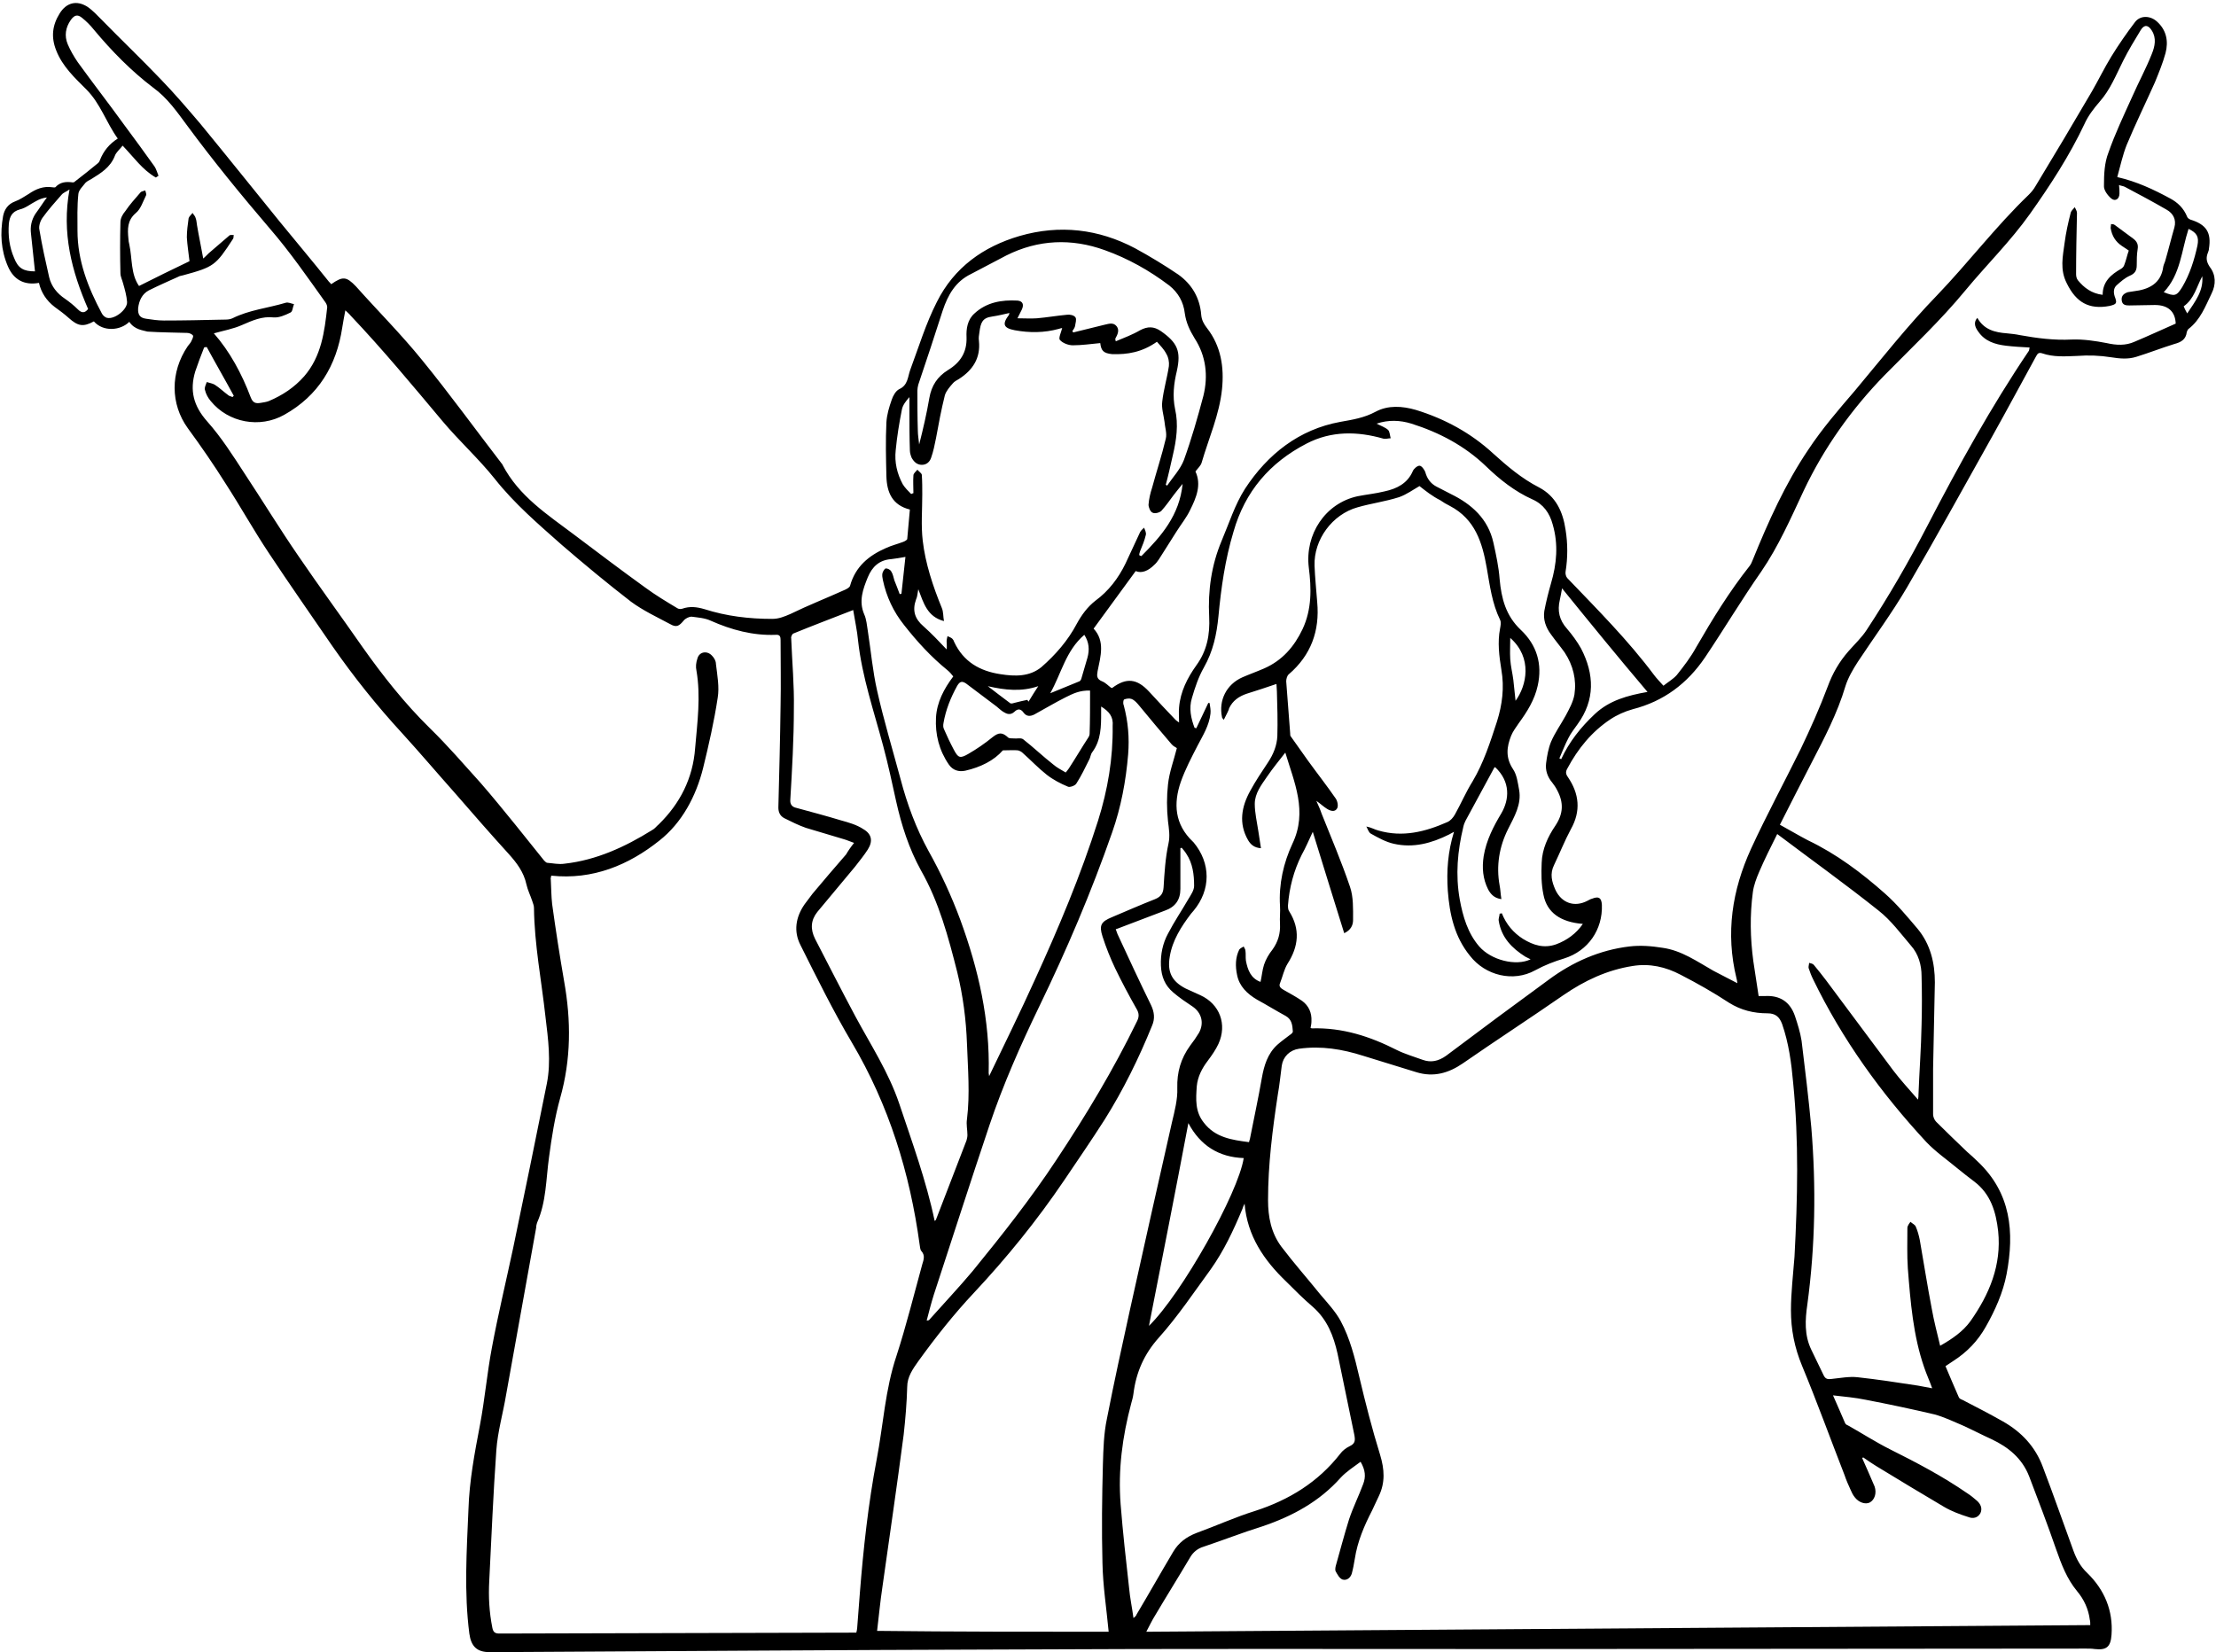 <?xml version="1.0" encoding="UTF-8"?>
<!DOCTYPE svg PUBLIC '-//W3C//DTD SVG 1.0//EN'
          'http://www.w3.org/TR/2001/REC-SVG-20010904/DTD/svg10.dtd'>
<svg height="373.2" preserveAspectRatio="xMidYMid meet" version="1.0" viewBox="-0.3 -0.7 500.5 373.2" width="500.5" xmlns="http://www.w3.org/2000/svg" xmlns:xlink="http://www.w3.org/1999/xlink" zoomAndPan="magnify"
><g id="change1_1"
  ><path d="M28.9,72c-2,2-5.9,2.3-8-0.1c-2.4,1.3-3.6,1.1-5.7-0.8c-1-0.9-2.1-1.7-3.2-2.5c-1.8-1.4-3-3.2-3.5-5.4 c-3.3,0.6-5.7-0.7-7-3.7c-1.6-3.7-1.8-7.5-1.1-11.4c0.3-1.5,1.1-2.7,2.7-3.3c1.1-0.4,2.1-1.1,3.1-1.7c1.6-1.1,3.3-1.8,5.3-1.5 c0.2,0,0.5,0.1,0.7,0c1.1-1.2,2.4-1.3,3.9-1.1c0.1,0,0.3,0,0.4-0.1c1.8-1.4,3.6-2.8,5.4-4.3c0.2-0.2,0.3-0.4,0.4-0.7 c0.8-2,2.1-3.6,4-4.8c-2.6-3.6-3.9-7.9-7.1-11.1c-2.6-2.6-5.4-5.2-6.8-8.8c-1.2-3-0.9-5.7,0.8-8.4c1.5-2.4,3.8-3,6.2-1.5 c1.2,0.8,2.2,1.9,3.2,2.9C27,8.2,31.6,12.6,36,17.2c3.1,3.2,6,6.6,8.9,10c6,7.3,12,14.8,18,22.2c3.6,4.4,7.3,8.8,10.9,13.3 c0.2,0.3,0.5,0.5,0.7,0.8c2.6-1.8,3.4-1.8,5.6,0.5C85,69.5,90.3,74.8,95,80.6c6.2,7.6,12,15.6,18,23.4c0.1,0.1,0.2,0.2,0.2,0.3 c3.7,7.1,10.1,11.2,16.2,15.8c5.3,4,10.6,8,16,11.9c2.3,1.7,4.8,3.2,7.3,4.7c0.3,0.2,0.8,0.2,1.1,0.1c1.7-0.6,3.3-0.4,5,0.1 c5,1.6,10.1,2.2,15.3,2.2c1.5,0,2.7-0.5,4.1-1.1c4.1-2,8.2-3.6,12.4-5.5c0.4-0.2,1-0.5,1.1-0.9c1.2-4.3,4.2-6.8,8.1-8.5 c1.3-0.6,2.6-0.9,3.9-1.4c0.3-0.1,0.8-0.4,0.9-0.6c0.2-2.2,0.4-4.5,0.6-6.7c-4-1-5.2-3.9-5.3-7.5c-0.1-4.1-0.2-8.1,0-12.2 c0.1-1.7,0.6-3.4,1.2-5.1c0.3-0.9,0.9-2,1.7-2.4c2-0.9,1.9-2.8,2.5-4.4c1.9-5.1,3.5-10.4,6-15.3c3.9-7.8,10.5-12.5,18.7-14.9 c9-2.6,17.8-1.6,26.1,2.8c3.3,1.8,6.6,3.8,9.7,5.9c3.1,2.2,4.9,5.3,5.2,9.1c0.1,1.2,0.6,2.1,1.3,3c3.2,4.1,3.9,8.9,3.4,13.8 c-0.6,5.8-3,11.1-4.6,16.6c-0.2,0.7-0.8,1.2-1.4,2c1.4,3,0.2,5.9-1.2,8.7c-0.8,1.7-2.1,3.3-3.1,4.9c-1,1.6-2.1,3.3-3.1,4.9 c-0.6,0.9-1.1,1.9-1.9,2.6c-1.3,1.3-2.8,2-4.2,1.4c-3.2,4.4-6.3,8.6-9.5,13c2.6,2.8,1.6,6.2,0.9,9.6c-0.2,1.1-0.2,1.8,1,2.3 c0.8,0.3,1.4,1,2.1,1.5c0,0,0.1,0,0.2,0c3.2-2.4,5.6-2.1,8.3,0.8c2,2.2,4,4.3,6,6.4c0.2,0.2,0.5,0.4,0.8,0.6c0-1.2-0.1-2.3,0-3.4 c0.3-3.6,1.9-6.7,3.9-9.5c2.4-3.3,3.1-6.9,2.9-11c-0.3-5.9,0.5-11.6,2.8-17.1c1.7-4,3-8.2,5.3-11.8c5.1-7.8,12.2-13.4,21.5-15.1 c2.8-0.5,5.4-0.9,8-2.3c2.8-1.5,6-1.3,9.1-0.4c6.5,2,12.4,5.2,17.4,9.8c3.2,2.9,6.5,5.7,10.4,7.7c3.8,2,5.4,5.5,6,9.6 c0.5,3.1,0.5,6.3,0,9.4c-0.1,0.5,0.1,1.2,0.4,1.5c6.8,7.1,13.7,14,19.6,21.9c0.6,0.8,1.3,1.5,2.1,2.4c1-0.8,2.2-1.5,3-2.4 c1.6-2,3.2-4.1,4.4-6.3c3.7-6.4,7.5-12.6,12.1-18.4c0.3-0.4,0.5-0.9,0.7-1.4c3.5-8.6,7.3-17.1,12.5-24.8c3.1-4.7,6.8-9,10.5-13.3 c6.1-7.3,12-14.8,18.6-21.6c7.1-7.4,13.3-15.6,20.7-22.7c0.6-0.6,1.1-1.2,1.5-1.9c4.3-7.1,8.6-14.3,12.8-21.5 c1.5-2.6,2.8-5.3,4.4-7.9c1.6-2.6,3.4-5.2,5.3-7.7c1.2-1.6,3.5-1.5,5-0.1c2.1,1.9,2.6,4.4,1.9,7.1c-0.6,2.2-1.5,4.4-2.4,6.6 c-2.1,4.7-4.4,9.4-6.4,14.2c-0.9,2.3-1.4,4.7-2.1,7.2c4.4,1,8.2,2.8,11.9,4.8c1.7,0.9,3.1,2.2,3.9,4.2c0.1,0.3,0.5,0.5,0.7,0.6 c3.6,1.1,4.8,2.9,4.2,6.6c0,0.3-0.1,0.5-0.2,0.8c-0.5,1.2-0.4,2.1,0.4,3.3c1.4,1.8,1.4,4,0.4,6c-1.4,2.9-2.5,5.9-5.2,8 c-0.2,0.1-0.3,0.5-0.4,0.7c-0.2,1.7-1.3,2.3-2.8,2.7c-2.9,0.9-5.7,2-8.6,2.9c-1.9,0.6-3.8,0.4-5.7,0.1c-2.5-0.4-5.1-0.5-7.7-0.3 c-2.7,0.1-5.3,0.3-7.9-0.6c-0.9-0.3-1.1,0.3-1.4,0.8c-3.3,6-6.5,12-9.8,17.9c-6.4,11.4-12.7,22.9-19.3,34.2 c-3.4,5.8-7.4,11.2-11.1,16.8c-1.1,1.7-2.2,3.6-2.8,5.5c-1.8,6.1-4.8,11.8-7.7,17.4c-2.4,4.6-4.7,9.2-7.1,13.9 c2.2,1.2,4.2,2.4,6.3,3.5c6.5,3.1,12.2,7.4,17.5,12.1c2.7,2.4,5,5.2,7.3,7.9c2.9,3.5,3.9,7.7,3.9,12.1c-0.1,6.5-0.3,13-0.4,19.5 c0,3.4,0,6.9,0,10.3c0,0.6,0.3,1.3,0.7,1.7c2.3,2.3,4.6,4.5,7,6.8c0.8,0.7,1.6,1.4,2.4,2.2c7.5,7.1,8.3,15.9,6.5,25.4 c-0.8,4.2-2.6,8.2-4.7,11.9c-1.8,3.2-4.2,5.7-7.3,7.7c-0.6,0.4-1.2,0.8-1.8,1.2c1,2.4,2,4.7,3,7c0.1,0.3,0.5,0.5,0.8,0.6 c3.1,1.6,6.2,3.2,9.2,4.9c4.2,2.4,7.3,5.7,9,10.3c2.4,6.3,4.6,12.6,6.9,18.9c0.7,1.9,1.6,3.6,3.1,5c3.9,3.8,5.9,8.5,5.5,14 c-0.2,2.7-1.1,3.5-3.8,3.2c-0.6-0.1-1.3-0.1-1.9-0.1c-43.5,0-86.9,0.1-130.4,0.1c-37.5,0-75.1-0.1-112.6,0.1 c-38.8,0.1-77.7,0.4-116.5,0.6c-0.4,0-0.7,0-1.1,0c-2.9,0-4.2-1.3-4.6-4.2c-1.2-9.3-0.6-18.6-0.2-28c0.2-6.5,1.4-12.8,2.6-19.1 c1.1-5.8,1.6-11.7,2.7-17.5c1.4-7.5,3.2-15,4.8-22.5c2.6-12.4,5.1-24.7,7.6-37.1c1-5,0.3-10.1-0.3-15.1c-0.9-8.2-2.5-16.3-2.6-24.6 c0-0.5-0.2-1-0.4-1.6c-0.4-1.2-1-2.4-1.3-3.7c-0.6-2.8-2.2-4.9-4-6.9c-4.1-4.5-8.1-9.1-12.1-13.7c-4-4.5-7.9-9.1-12-13.6 c-5.7-6.2-10.9-12.7-15.7-19.6c-4.8-7-9.7-14-14.4-21.1c-3.4-5.1-6.4-10.5-9.7-15.6c-2.7-4.3-5.6-8.5-8.6-12.6 c-3.9-5.4-4-12.6,0-18.5c0.3-0.4,0.6-0.7,0.8-1.1c0.2-0.4,0.5-1,0.4-1.3c-0.2-0.3-0.8-0.6-1.3-0.6c-3-0.1-6-0.1-9-0.3 C32,73.9,30.1,73.8,28.9,72z M192.6,189.7c-0.9-0.3-1.5-0.6-2.2-0.8c-2.9-0.9-5.8-1.7-8.7-2.6c-1.7-0.6-3.3-1.4-4.9-2.2 c-0.9-0.5-1.3-1.3-1.3-2.4c0.2-7.7,0.4-15.4,0.5-23.1c0.1-4.9,0-9.8,0-14.7c0-0.7-0.1-1.3-1.1-1.2c-5.1,0.2-10-1.1-14.7-3.2 c-1.3-0.6-2.8-0.7-4.3-0.9c-0.6,0-1.4,0.4-1.8,0.9c-1,1.2-1.6,1.6-3,0.8c-3-1.6-6.2-3.1-8.9-5.1c-5.3-4.1-10.5-8.4-15.6-12.8 c-5.3-4.7-10.7-9.3-15.2-15c-3.6-4.5-8-8.5-11.7-12.9c-6.8-8.1-13.5-16.2-20.8-23.9c-0.3-0.4-0.7-0.7-1.2-1.2 c-0.3,1.5-0.5,2.7-0.7,3.9c-1.3,8.6-5.4,15.4-13.1,19.7c-5.5,3.1-12.6,1.8-16.6-3.1c-0.6-0.7-1.1-1.6-1.3-2.5 c-0.2-0.5,0.2-1.2,0.4-1.8c0.6,0.2,1.3,0.3,1.8,0.6c1.1,0.7,2,1.6,3.1,2.4c0.2,0.2,0.6,0.2,0.9,0.4c0.1-0.1,0.2-0.2,0.3-0.3 c-2-3.7-4.1-7.3-6.1-11c-0.2,0-0.4,0-0.6,0.1c-0.7,1.8-1.4,3.6-2,5.4c-1.3,4.3-0.4,7.8,2.7,11.3c3.2,3.6,5.8,7.7,8.4,11.7 c4.1,6.2,8,12.6,12.2,18.7c4.7,6.9,9.7,13.7,14.5,20.6c4.6,6.5,9.5,12.7,15.2,18.3c4,3.9,7.7,8.2,11.4,12.3 c2.7,3.1,5.3,6.3,7.9,9.5c2.2,2.7,4.3,5.4,6.5,8.1c0.2,0.2,0.5,0.5,0.7,0.5c1.3,0.1,2.6,0.4,3.9,0.2c7.2-0.8,13.7-3.8,19.8-7.6 c0.6-0.3,1-0.9,1.5-1.3c4.8-4.7,7.7-10.4,8.2-17.2c0.5-5.8,1.3-11.7,0.3-17.5c-0.2-0.9-0.1-1.8,0.2-2.7c0.4-1.6,2.2-1.9,3.3-0.7 c0.5,0.5,0.9,1.2,0.9,1.9c0.3,2.5,0.8,5.2,0.4,7.6c-0.8,5.3-2,10.6-3.3,15.9c-1.6,6.4-4.8,12.4-9.9,16.4c-6.9,5.5-15,8.9-24.4,7.9 c0,0.2-0.2,0.6-0.1,0.9c0.1,1.8,0.1,3.7,0.3,5.5c0.8,5.8,1.7,11.6,2.7,17.4c1.6,8.9,1.6,17.7-0.9,26.5c-1.2,4.3-1.9,8.8-2.5,13.3 c-0.7,5-0.6,10.1-2.7,14.8c-0.1,0.3-0.2,0.7-0.2,1.1c-2.3,12.6-4.5,25.2-6.8,37.8c-0.7,4.2-1.9,8.3-2.2,12.5 c-0.7,9.8-1.1,19.6-1.6,29.5c-0.2,3.6,0,7.1,0.7,10.6c0.2,1,0.6,1.3,1.6,1.3c26.4-0.1,52.7-0.1,79.1-0.2c0.5,0,1,0,1.5,0 c0.1-0.4,0.2-0.8,0.2-1.1c0.2-2.6,0.4-5.2,0.6-7.8c0.8-10.1,1.9-20.2,3.8-30.2c1.5-7.8,1.9-15.8,4.5-23.5 c2.2-6.8,3.9-13.7,5.8-20.6c0.3-1,0.7-2-0.2-3c-0.3-0.3-0.3-1-0.4-1.5c-2.2-16.1-6.9-31.4-15.3-45.6c-4.2-7.1-7.9-14.6-11.6-22 c-1.6-3.1-1.1-6.3,0.9-9.2c0.6-0.8,1.2-1.6,1.8-2.4c2.5-3,5-5.9,7.6-8.9C191.2,191.6,191.8,190.7,192.6,189.7z M420.5,328.5 c-0.1,0.1-0.1,0.1-0.2,0.2c0.4,0.9,0.8,1.8,1.2,2.7c0.5,1.2,1.1,2.5,1.6,3.7c0.5,1.5,0,3-1.1,3.6c-1,0.5-2.5,0-3.4-1.2 c-0.4-0.5-0.7-1.1-0.9-1.6c-0.5-1.1-1-2.2-1.4-3.4c-3.2-8.2-6.2-16.5-9.6-24.7c-1.7-4.1-2.5-8.2-2.5-12.5c0-4,0.5-8.1,0.8-12.1 c0.7-13.1,1-26.2-0.3-39.3c-0.4-4.5-1-9-2.5-13.3c-0.6-1.6-1.5-2.4-3.3-2.4c-3.1,0-6-0.7-8.7-2.4c-3.5-2.3-7.2-4.4-10.9-6.3 c-3.4-1.8-7-2.6-10.8-2c-5.8,0.9-10.9,3.3-15.7,6.6c-7.5,5.2-15.2,10.2-22.7,15.4c-3.2,2.2-6.6,3.2-10.5,2c-4-1.2-8-2.5-12-3.7 c-4.7-1.5-9.5-2.3-14.5-1.6c-2.1,0.3-3.6,1.8-3.9,3.8c-0.3,2.2-0.5,4.4-0.9,6.6c-1.2,7.9-2.2,15.8-2.2,23.8c0,3.8,0.7,7.4,3,10.5 c2.8,3.7,5.9,7.2,8.8,10.8c1.6,1.9,3.4,3.8,4.6,6c2.1,3.9,3.2,8.3,4.2,12.6c1.4,5.9,2.9,11.8,4.7,17.6c1,3.3,1.2,6.3-0.3,9.4 c-0.5,1.1-1,2.1-1.5,3.2c-1.8,3.5-3.3,7-3.9,10.9c-0.2,1.2-0.4,2.3-0.7,3.4c-0.3,0.9-1.1,1.6-2.1,1.3c-0.7-0.3-1.1-1.1-1.5-1.8 c-0.2-0.3-0.1-0.9,0-1.3c1-3.5,1.9-7,3-10.5c0.9-2.7,2.2-5.3,3.2-8c0.6-1.6,0.5-3.1-0.6-5c-1.6,1.2-3.2,2.2-4.5,3.6 c-4.8,5.4-10.9,8.7-17.7,11c-4.5,1.4-8.8,3.1-13.3,4.6c-1.3,0.4-2.3,1.2-3,2.4c-2.6,4.4-5.3,8.7-7.9,13.1c-0.7,1.1-1.3,2.4-2,3.7 c71.2-0.5,142.2-1,213.2-1.5c0-0.5,0-0.9-0.1-1.2c-0.3-2.4-1.3-4.6-2.9-6.5c-2.3-2.8-3.5-6-4.7-9.4c-1.9-5.5-4-11-6.1-16.5 c-1.6-4.1-4.7-6.6-8.5-8.4c-2.2-1-4.3-2.1-6.5-3.1c-2.1-0.9-4.2-1.9-6.4-2.5c-5.1-1.2-10.3-2.3-15.5-3.3c-2.4-0.5-4.8-0.7-7.4-1 c1,2.3,1.9,4.3,2.7,6.2c0.1,0.3,0.4,0.5,0.7,0.6c3.2,1.8,6.3,3.8,9.5,5.4c6,3,11.9,6.1,17.4,9.9c0.8,0.5,1.5,1.1,2.2,1.7 c0.8,0.7,1.3,1.7,0.8,2.8c-0.6,1.1-1.7,1.3-2.7,0.9c-1.9-0.6-3.8-1.3-5.5-2.3c-5.1-3-10.2-6.1-15.3-9.2 C422.7,330,421.6,329.3,420.5,328.5z M320.3,109.1c-1.4,0.8-2.9,1.9-4.6,2.5c-3.1,1-6.3,1.4-9.4,2.3c-5.7,1.6-9.9,7.3-9.7,13.2 c0.1,2.7,0.4,5.5,0.6,8.2c0.6,6.5-1.4,12-6.4,16.3c-0.4,0.3-0.6,1.1-0.6,1.6c0.3,3.9,0.6,7.9,0.9,11.8c0,0.2,0,0.5,0.1,0.6 c1.3,1.8,2.6,3.7,3.9,5.5c2.1,2.9,4.3,5.7,6.3,8.6c0.4,0.6,0.6,1.7,0.3,2.2c-0.5,0.9-1.5,0.6-2.3,0.1c-0.8-0.5-1.4-1.1-2.4-1.8 c0.5,1.1,0.9,2,1.2,2.9c2.2,5.5,4.5,10.9,6.4,16.5c0.8,2.3,0.7,5,0.7,7.5c0,1.2-0.5,2.3-2,3c-2.4-7.6-4.7-15.2-7.1-22.9 c-0.9,1.9-1.6,3.6-2.5,5.2c-1.8,3.6-2.8,7.4-3.1,11.4c0,0.5,0,1,0.3,1.4c2.5,4,2.1,7.9-0.4,11.8c-0.8,1.3-1.1,2.9-1.7,4.4 c-0.3,0.7,0.1,1.1,0.8,1.5c1.4,0.8,2.9,1.6,4.2,2.5c1.5,1.1,2.2,2.7,2.1,4.6c0,0.5-0.1,1-0.2,1.5c0.2,0.1,0.3,0.1,0.3,0.1 c6.9-0.2,13.1,1.8,19.2,4.9c1.8,0.9,3.9,1.5,5.8,2.2c1.9,0.7,3.6,0.3,5.3-0.9c7.7-5.8,15.4-11.5,23.2-17.2c5.4-4,11.5-6.7,18.2-7.5 c2.5-0.3,5-0.1,7.5,0.3c4.3,0.6,7.8,3.1,11.5,5.2c1.7,0.9,3.5,1.8,5.4,2.8c-0.1-0.6-0.1-0.8-0.2-1.1c-2.5-10.2-1-19.9,3.3-29.3 c3.5-7.6,7.5-15,11.2-22.5c2.2-4.6,4.3-9.3,6.1-14.1c1.1-3,2.6-5.6,4.7-8c1.4-1.6,3-3.1,4.1-4.8c5-7.6,9.5-15.4,13.7-23.5 c7-13.5,14.4-26.9,22.9-39.5c0.1-0.1,0.1-0.3,0.2-0.8c-1.9-0.1-3.6-0.2-5.3-0.4c-2.5-0.3-4.8-1-6.3-3.2c-0.9-1.2-1-2.2-0.2-3.1 c1.5,2.7,4,3.3,6.7,3.5c1,0.1,2,0.2,2.9,0.4c3.9,0.7,7.7,1.2,11.7,1c2.6-0.1,5.3,0.3,7.9,0.8c2.2,0.5,4.3,0.6,6.3-0.3 c3.1-1.3,6.1-2.7,9.3-4.1c-0.1-2.7-1.7-4.2-4.7-4.2c-1.9,0-3.9,0.1-5.8,0.1c-0.8,0-1.6-0.1-1.7-1.2c-0.1-1,0.5-1.5,1.4-1.8 c0.4-0.1,0.9-0.1,1.3-0.2c3.4-0.4,6.2-1.7,6.7-5.6c0.1-0.5,0.4-1,0.5-1.5c0.7-2.4,1.3-4.9,2-7.3c0.5-1.8-0.3-3.2-1.7-4 c-3.1-1.8-6.3-3.5-9.5-5.2c-0.4-0.2-0.8-0.2-1.3-0.4c0.1,0.8,0.1,1.3,0.1,1.9c0,1.3-1,1.9-1.9,1.1c-0.8-0.7-1.7-1.9-1.6-2.9 c0-2.5,0.1-5.1,1-7.4c1.5-4.3,3.5-8.5,5.4-12.7c1.4-3.2,3.1-6.3,4.4-9.6c0.7-1.7,1.1-3.6,0-5.3c-0.8-1.3-1.7-1.4-2.5-0.1 c-1.4,2.3-2.8,4.6-4,7c-1.6,3.2-2.9,6.5-5.3,9.2c-1.3,1.5-2.6,3.2-3.4,5c-3.4,7.2-7.7,13.8-12.3,20.3c-4.4,6.2-9.8,11.5-14.6,17.3 c-5.6,6.8-12,12.8-18.2,19.1c-7.5,7.7-13.7,16.4-18.3,26.1c-2.9,6.2-5.7,12.6-9.6,18.3c-4.4,6.3-8.4,13-12.7,19.4 c-4,5.9-9.3,9.9-16.3,11.7c-1.8,0.5-3.6,1.3-5.1,2.3c-4.2,2.8-7.3,6.6-9.7,11.1c-0.4,0.7-0.4,1.2,0.1,1.9c2.6,3.8,3,7.7,0.7,11.8 c-1.4,2.6-2.5,5.4-3.8,8.1c-1,2-0.5,3.8,0.3,5.6c1.4,3,4.3,4,7.2,2.5c0.4-0.2,0.7-0.4,1.1-0.5c1.5-0.6,2.1-0.2,2.2,1.4 c0.2,5.6-3.1,10.4-8.5,12.1c-2.3,0.7-4.4,1.5-6.6,2.7c-4.9,2.7-11.2,1.2-14.7-3.3c-3.5-4.3-4.6-9.4-5-14.7c-0.3-4.4,0-8.8,1.4-13.3 c-0.5,0.3-0.8,0.4-1.1,0.6c-4,2-8.1,3.1-12.5,2.1c-1.8-0.4-3.6-1.4-5.2-2.3c-0.5-0.3-0.7-1.1-1-1.6c1.1,0.2,1.9,0.7,2.7,0.9 c5.5,1.6,10.6,0.3,15.6-1.9c0.7-0.3,1.3-1,1.7-1.7c1.4-2.5,2.5-5.1,4-7.5c2.5-4.2,4-8.9,5.5-13.5c1.2-3.8,1.7-7.7,1-11.7 c-0.5-3.1-0.9-6.2-0.3-9.3c0.1-0.6,0.3-1.4,0-2c-1.8-3.7-2.3-7.7-3-11.7c-1-5.7-2.6-11-8.3-14c-0.8-0.4-1.5-0.8-2.2-1.3 C323.2,111.4,321.7,110.2,320.3,109.1z M250.1,367.9c-0.5-5.3-1.3-10.4-1.4-15.5c-0.2-7.5-0.1-15,0.1-22.4 c0.1-3.4,0.2-6.9,0.9-10.2c1.6-8.2,3.4-16.4,5.2-24.6c3.1-14.1,6.3-28.2,9.5-42.4c0.6-2.5,1.3-5.2,1.2-7.7 c-0.1-3.6,0.8-6.7,2.9-9.6c0.7-0.9,1.4-1.9,2-2.9c1.2-2.2,0.6-4.5-1.4-5.9c-1.5-1-3-2-4.4-3.2c-1.9-1.6-2.7-3.6-2.8-6.1 c-0.1-2.5,0.4-5,1.6-7.2c1.4-2.7,3.1-5.2,4.6-7.8c0.6-1,1.3-2,1.3-3c0-2.5-0.3-5.1-1.8-7.3c-0.3-0.5-0.7-0.9-1-1.3 c-0.1,0-0.2,0.1-0.3,0.1c0,3.1,0,6.1,0,9.2c0,2.5-1.2,4.1-3.5,4.9c-3.1,1.2-6.1,2.3-9.2,3.5c-0.6,0.2-1.2,0.5-1.9,0.7 c0.2,0.5,0.3,0.8,0.4,1.1c2.5,5.4,5,10.8,7.6,16.1c0.7,1.5,0.9,3,0.2,4.6c-3,7.4-6.5,14.5-10.7,21.2c-3,4.7-6.1,9.2-9.2,13.8 c-6.1,9-12.9,17.4-20.3,25.3c-4.6,4.9-8.7,10.1-12.6,15.5c-1.2,1.7-2.5,3.5-2.5,5.8c-0.1,3.6-0.4,7.2-0.8,10.8 c-1.5,11.5-3.2,23-4.8,34.4c-0.5,3.3-0.8,6.6-1.2,9.9C215.2,367.9,232.8,367.9,250.1,367.9z M276.1,161.9c-0.2-0.3-0.4-0.4-0.4-0.6 c-0.8-3.8,1-7.4,4.6-9c1.6-0.7,3.3-1.3,4.9-2c4.1-1.8,6.8-4.9,8.7-8.9c2.1-4.5,2-9.2,1.4-13.9c-0.9-7.5,3.7-14.5,11-16.1 c2-0.4,4.1-0.6,6.1-1.1c2.8-0.6,5.2-1.8,6.4-4.6c0.2-0.5,1-1.2,1.5-1.2c0.5,0,1.1,0.9,1.3,1.4c0.4,1.5,1.2,2.6,2.5,3.3 c1.1,0.6,2.2,1.1,3.3,1.7c4.7,2.3,8.4,5.6,9.6,11c0.6,2.7,1.2,5.5,1.4,8.2c0.4,4.4,1.4,8.3,4.8,11.5c3.6,3.4,4.9,7.7,3.8,12.6 c-0.7,3.2-2.4,5.9-4.3,8.5c-0.6,0.9-1.3,1.8-1.7,2.8c-1,2.5-1.3,4.9,0.4,7.5c0.9,1.3,1.1,3.1,1.4,4.7c0.6,3.3-1.1,6.1-2.5,8.9 c-2,4-2.7,8.3-1.9,12.7c0.2,1,0.2,1.9,0.4,3.1c-1.6-0.2-2.4-1.1-3-2.2c-1.2-2.4-1.4-4.9-1-7.5c0.6-3.6,2.2-6.7,4-9.7 c1.8-3.1,2.1-7.1-1.4-10.4c-0.1,0-0.2,0.1-0.2,0.1c-2.2,4-4.3,8-6.5,12c-0.2,0.4-0.4,0.9-0.5,1.4c-1.3,5.4-1.8,10.8-0.8,16.4 c0.7,3.8,1.8,7.6,4.4,10.6c2.7,3.1,8.3,4.5,11.6,2.9c-0.4-0.2-0.8-0.4-1.2-0.6c-3-1.9-5.4-4.3-6-8.1c-0.1-0.5,0.2-1.1,0.2-1.6 c0.2,0,0.3-0.1,0.5-0.1c1,2.5,2.6,4.4,4.8,5.8c2.3,1.4,4.7,2.2,7.5,1.2c2.4-0.9,4.5-2.4,6-4.6c-5-0.4-8.1-2.5-8.9-6.6 c-0.5-2.4-0.5-4.8-0.4-7.2c0.1-3.1,1.4-5.9,3.1-8.4c1.8-2.7,1.9-5.2,0.4-8c-0.3-0.6-0.7-1.2-1.1-1.7c-1.1-1.3-1.6-2.8-1.4-4.4 c0.2-1.6,0.5-3.3,1.1-4.8c0.9-2.1,2.2-3.9,3.3-5.9c0.8-1.5,1.7-3.1,2-4.8c0.5-3.4-0.3-6.6-2.2-9.5c-1-1.4-2.1-2.7-3.1-4.1 c-1.2-1.6-1.8-3.4-1.5-5.3c0.4-2.1,0.9-4.1,1.5-6.2c1.3-4.4,1.7-8.8,0.4-13.3c-0.7-2.6-2.1-4.6-4.6-5.7c-4-1.8-7.4-4.5-10.5-7.5 c-4.8-4.6-10.5-7.6-16.8-9.6c-2.6-0.8-5.2-0.9-7.9,0c1,0.5,1.9,0.8,2.6,1.4c0.4,0.4,0.4,1.2,0.6,1.9c-0.5,0-1.1,0.2-1.6,0.1 c-5.9-1.7-11.8-1.8-17.4,1.1c-8.3,4.3-13.9,10.8-16.5,19.9c-1.9,6.3-2.8,12.7-3.4,19.1c-0.4,4.1-1.2,7.9-3.3,11.6 c-1.2,2.1-2,4.5-2.7,6.9c-0.7,2.3-0.2,4.6,0.6,6.7c0.1,0,0.3,0.1,0.4,0.1c0.9-1.9,1.8-3.8,2.7-5.7c0.1,0,0.2,0,0.3,0 c0.1,0.8,0.3,1.6,0.2,2.4c-0.3,2.7-1.7,4.9-2.9,7.2c-1.4,2.7-2.8,5.4-3.8,8.2c-1.7,4.9-1.4,9.6,2.7,13.5c0.1,0.1,0.1,0.1,0.2,0.2 c3.9,4.7,3.9,10.7,0,15.4c-0.2,0.2-0.4,0.5-0.6,0.7c-2.2,2.9-4.2,6-4.8,9.7c-0.6,3.5,0.5,5.6,3.6,7.2c1.1,0.5,2.2,1,3.3,1.5 c4.4,2,6.1,6.6,4.1,11c-0.6,1.3-1.5,2.6-2.4,3.8c-1.3,1.7-2.3,3.6-2.5,5.8c-0.2,2.9-0.4,5.7,1.6,8.2c2.6,3.4,6.4,3.9,10.2,4.4 c0.1-0.3,0.1-0.5,0.2-0.7c0.9-4.6,1.9-9.2,2.7-13.8c0.5-2.8,1.3-5.5,3.5-7.5c0.9-0.8,1.9-1.5,2.8-2.2c0.3-0.2,0.7-0.5,0.7-0.8 c-0.1-1.4-0.2-2.7-1.6-3.5c-2.2-1.2-4.3-2.5-6.5-3.7c-2.2-1.3-4-3-4.5-5.6c-0.4-1.9-0.4-3.9,0.5-5.7c0.2-0.3,0.7-0.5,1-0.7 c0.1,0.3,0.4,0.6,0.4,1c0.1,0.7,0,1.4,0.1,2.2c0.4,2.1,1.1,4,3.3,4.8c0.3-1.3,0.4-2.7,0.8-3.9c0.4-1.2,1.1-2.4,1.9-3.4 c1.3-1.8,1.8-3.7,1.7-5.8c-0.1-1.4,0.1-2.7,0-4.1c-0.3-4.9,0.8-9.7,2.8-14c3.5-7.3,0.4-13.9-1.6-20.6c-1.4,1.8-2.8,3.5-4.1,5.4 c-1.3,1.9-2.8,3.8-2.8,6.2c0,2,0.5,4.1,0.8,6.1c0.2,1.2,0.4,2.5,0.6,3.9c-1.5-0.1-2.3-0.8-2.9-1.8c-2.2-3.8-1.5-7.6,0.5-11.2 c1.2-2.2,2.6-4.3,4-6.4c1.2-1.8,2-3.8,2.1-5.9c0.1-3.4,0-6.8-0.1-10.1c0-0.6-0.1-1.1-0.1-1.7c-2.3,0.8-4.5,1.5-6.7,2.2 c-1.8,0.6-3.2,1.6-4,3.3C277.3,159.6,276.7,160.7,276.1,161.9z M432.9,247.7c0.1-0.6,0.1-0.8,0.1-1.1c0.2-5.3,0.6-10.5,0.7-15.8 c0.1-3.6,0.1-7.3,0-11c0-2.5-0.7-5-2.4-6.9c-2.3-2.7-4.5-5.7-7.3-7.9c-7.4-5.9-15.2-11.5-22.9-17.3c-1.5,3-2.9,5.8-4.1,8.6 c-0.6,1.4-1.2,3-1.4,4.5c-0.7,5.2-0.6,10.4,0.1,15.6c0.4,2.6,0.8,5.2,1.2,7.9c0.6,0,1,0,1.4,0c3.4-0.2,5.7,1.3,6.8,4.5 c0.6,1.8,1.2,3.7,1.5,5.6c0.8,6.5,1.6,13.1,2.2,19.6c1.1,13.3,0.9,26.7-0.9,40c-0.5,3.4-0.7,6.9,0.9,10.2c0.9,1.9,1.9,3.9,2.8,5.8 c0.4,0.8,0.9,0.9,1.7,0.8c2-0.2,4-0.6,5.9-0.4c4.6,0.5,9.1,1.2,13.7,1.9c1,0.2,2.1,0.4,3.2,0.6c-0.6-1.7-1.3-3.2-1.8-4.7 c-2.5-7.2-3.1-14.8-3.7-22.4c-0.2-3-0.1-6-0.1-9.1c0-0.5,0.4-1,0.7-1.4c0.4,0.4,1,0.6,1.2,1.1c0.4,0.9,0.7,2,0.9,3 c0.9,5.1,1.7,10.3,2.7,15.5c0.5,2.8,1.2,5.5,1.9,8.4c2.8-1.6,5.1-3.2,6.8-5.5c4.3-6.1,7.1-12.7,6.3-20.4c-0.5-4.4-1.7-8.4-5.4-11.2 c-1.3-1-2.5-1.9-3.7-2.9c-2.4-2-5-3.8-7.1-6c-10.3-11.1-19-23.2-25.6-36.8c-0.4-0.8-0.7-1.6-1-2.5c-0.1-0.3,0.1-0.8,0.1-1.2 c0.4,0.1,0.9,0.2,1.1,0.5c0.9,1.1,1.8,2.2,2.7,3.4c5.1,6.8,10.1,13.6,15.2,20.4C428.9,243.2,430.8,245.3,432.9,247.7z M248.2,76.8 c-2.1,0.2-4.2,0.5-6.2,0.5c-1,0-2.3-0.5-2.9-1.2c-0.4-0.4,0.3-1.8,0.5-2.7c-0.1,0-0.5,0.1-0.8,0.2c-3.3,0.9-6.6,0.9-9.9,0.3 c-2.6-0.5-2.9-1.4-1.3-3.5c0-0.1,0-0.2,0.1-0.4c-1.3,0.3-2.6,0.6-3.9,0.8c-2.2,0.3-2.6,1.3-2.9,3.6c-0.1,0.6-0.2,1.3-0.1,1.9 c0.4,3.9-1.4,6.6-4.5,8.6c-0.5,0.3-1.1,0.6-1.4,1c-0.7,0.8-1.5,1.7-1.8,2.7c-0.8,3.2-1.4,6.4-2,9.7c-0.3,1.5-0.6,3-1.1,4.4 c-0.3,0.9-1,1.6-2.1,1.6c-1.1,0-1.8-0.7-2.3-1.6c-0.2-0.5-0.4-1.1-0.4-1.7c-0.1-2.9-0.1-5.8-0.1-8.6c0-1.1,0-2.3,0-3.4 c-0.8,0.9-1.5,1.8-1.7,2.8c-0.6,3-1.1,6.1-1.4,9.2c-0.3,2.7,0.3,5.3,1.6,7.7c0.5,0.8,1.2,1.5,1.9,2.2c0.2-0.1,0.4-0.2,0.5-0.2 c0-1.3-0.1-2.7,0-4c0-0.5,0.6-0.9,0.9-1.3c0.3,0.4,1,0.8,1,1.2c0.1,1.5,0.1,3,0.1,4.4c0,3.5-0.3,7,0.1,10.4 c0.6,5.2,2.3,10.3,4.3,15.2c0.4,0.9,0.3,2,0.5,3c-3.8-1-4.6-4.1-5.8-7.2c-0.2,1-0.2,1.7-0.5,2.3c-0.9,2.5-0.3,4.4,1.7,6.1 c1.8,1.6,3.5,3.4,5.2,5.2c0.1-0.7,0-1.3,0-1.8c0-0.4,0.1-0.8,0.2-1.2c0.4,0.2,0.8,0.3,1.1,0.6c0.2,0.2,0.3,0.4,0.4,0.7 c2.1,4.5,5.8,6.6,10.5,7.3c3.2,0.5,6.5,0.6,9.2-1.6c3.2-2.8,6-6,8-9.8c1.1-2,2.4-3.8,4.2-5.2c3-2.2,5.2-5.1,6.8-8.4 c1.1-2.4,2.2-4.7,3.3-7.1c0.2-0.4,0.6-0.7,0.9-1c0.2,0.5,0.5,1.1,0.4,1.6c-0.3,1.3-0.8,2.5-1.3,3.7c-0.1,0.3-0.2,0.6-0.2,0.9 c0.2,0.1,0.3,0.2,0.5,0.2c4.5-4.5,8.6-9.2,9.3-16.3c-0.8,1-1.4,1.7-2,2.5c-0.9,1.2-1.8,2.5-2.8,3.6c-0.4,0.4-1.5,0.7-2,0.4 c-0.5-0.2-0.9-1.2-0.9-1.8c0.1-1.3,0.4-2.6,0.8-3.8c1-3.7,2.2-7.3,3.1-11.1c0.3-1.2-0.2-2.6-0.3-3.9c-0.2-1.5-0.7-3-0.5-4.5 c0.3-2.7,1.1-5.3,1.5-8c0.1-0.9-0.1-2-0.6-2.8c-0.5-1-1.4-1.9-2.1-2.7c-3.4,2.4-6.7,2.9-10.1,2.8C248.9,79.1,248.4,78.5,248.2,76.8 z M280.8,271.2c-0.2,0.4-0.4,0.8-0.5,1.2c-2,4.8-4.2,9.5-7.2,13.7c-3.8,5.2-7.4,10.6-11.7,15.4c-3.3,3.7-5.1,7.8-5.7,12.6 c-0.1,0.8-0.3,1.5-0.5,2.2c-2,7.5-3,15-2.4,22.8c0.5,6.3,1.2,12.6,1.9,18.8c0.2,2.3,0.7,4.6,1,6.9c0.4-0.3,0.6-0.5,0.7-0.8 c2.8-4.7,5.5-9.5,8.3-14.2c1.2-2,2.9-3.3,5.2-4.2c4.4-1.6,8.8-3.6,13.3-5c7.7-2.5,14.2-6.5,19.2-12.9c0.5-0.7,1.3-1.3,2.1-1.7 c1.3-0.6,1.3-1.3,1.1-2.5c-1.3-6.1-2.5-12.3-3.8-18.4c-0.9-4-2.3-7.7-5.6-10.6c-2.1-1.8-4-3.7-6-5.7 C285.2,284,281.4,278.5,280.8,271.2z M210.8,275.1c0.2-0.2,0.3-0.2,0.3-0.3c2.3-6,4.6-11.9,6.9-17.9c0.1-0.4,0.2-0.8,0.2-1.2 c0-1.2-0.3-2.4-0.1-3.6c0.7-5.7,0.2-11.4,0-17c-0.2-5.5-0.9-10.9-2.2-16.2c-2-7.9-4.1-15.8-8.2-23c-2.7-4.9-4.4-10.2-5.6-15.6 c-0.9-4.1-1.8-8.3-2.9-12.4c-2.1-7.9-4.8-15.7-5.7-23.9c-0.2-2.2-0.7-4.4-1.1-6.9c-4.6,1.8-9.1,3.5-13.5,5.3 c-0.3,0.1-0.6,0.8-0.5,1.1c0.2,5.3,0.7,10.6,0.6,15.9c0,6.8-0.4,13.7-0.8,20.5c-0.1,1.1,0.4,1.7,1.4,1.9c3.3,0.9,6.7,1.8,10,2.8 c1.8,0.5,3.6,1,5.1,2c1.9,1.1,2.2,2.7,1,4.6c-0.9,1.4-1.9,2.6-2.9,3.9c-2.8,3.4-5.7,6.8-8.5,10.2c-1.5,1.9-1.6,3.9-0.5,6.1 c3,5.8,6,11.7,9.1,17.5c3.5,6.5,7.5,12.6,9.9,19.7C205.7,257.3,208.9,266,210.8,275.1z M248.4,158.9c0,0.5,0,0.9,0,1.3 c0,3.2,0,6.3-2,9c-0.4,0.5-0.4,1.2-0.7,1.7c-0.9,1.8-1.8,3.7-2.9,5.4c-0.3,0.5-1.5,0.9-1.9,0.7c-1.7-0.7-3.4-1.6-4.8-2.7 c-1.9-1.5-3.6-3.3-5.4-4.9c-0.3-0.3-0.7-0.5-1.1-0.6c-1-0.1-1.9,0-3.4,0c-2,2.3-5,3.8-8.5,4.6c-1.5,0.3-2.8-0.1-3.7-1.4 c-2.2-3.2-3.1-6.8-2.9-10.6c0.2-3.5,1.8-6.5,3.9-9.3c-0.4-0.5-0.8-1-1.3-1.4c-3.7-3-6.9-6.5-9.8-10.2c-2.4-3-4-6.4-4.8-10.2 c-0.1-0.5-0.2-1-0.1-1.5c0.1-0.4,0.5-1.1,0.8-1.1c0.4,0,1,0.3,1.2,0.7c0.4,0.6,0.5,1.4,0.7,2c0.4,1,0.8,2,1.2,3.1 c0.1,0,0.2,0,0.4-0.1c0.3-2.7,0.6-5.5,0.9-8.3c-1.2,0.2-2.2,0.4-3.2,0.5c-2.7,0.2-4.3,1.7-5.3,4.1c-1.1,2.7-2.1,5.4-0.8,8.4 c0.5,1.1,0.6,2.5,0.8,3.7c0.7,4.5,1.1,9.1,2.1,13.5c1.5,6.7,3.5,13.3,5.3,20c1.5,5.7,3.5,11.1,6.3,16.2c2.8,5,5.2,10.2,7.2,15.6 c4.1,11.2,6.7,22.6,6.4,34.6c0,0.2,0.1,0.4,0.1,0.7c3.5-7.3,7-14.4,10.3-21.7c5.4-11.8,10.4-23.7,14.3-36c2.2-7,3.4-14.1,3.3-21.4 C251.2,161.2,250.2,160,248.4,158.9z M27.4,32.2c-0.7,0.9-1.5,1.5-1.8,2.4c-1,2.5-3.1,3.8-5.2,5.1c-0.5,0.3-1,0.5-1.4,0.9 c-0.6,0.8-1.5,1.6-1.6,2.5c-0.3,2.8-0.2,5.6-0.2,8.3c0,6.8,2.4,12.9,5.5,18.7c0.2,0.4,0.7,0.9,1.2,1c1.7,0.4,4.6-1.9,4.5-3.6 c-0.1-1.4-0.5-2.8-0.9-4.2c-0.2-0.8-0.6-1.5-0.6-2.3c-0.1-3.8-0.1-7.7,0-11.5c0-0.9,0.5-1.8,1.1-2.5c1-1.5,2.2-2.8,3.4-4.2 c0.2-0.3,0.7-0.3,1.1-0.5c0.1,0.4,0.3,0.8,0.2,1.1c-0.7,1.4-1.2,3.1-2.3,4c-2,1.7-1.9,3.7-1.7,5.8c0,0.4,0.1,0.9,0.2,1.3 c0.7,3.2,0.3,6.7,2.2,9.4c3.8-1.9,7.6-3.8,11.4-5.6c-0.2-1.8-0.5-3.6-0.6-5.4c0-1.4,0.2-2.9,0.4-4.3c0.1-0.4,0.6-0.8,0.9-1.2 c0.2,0.4,0.6,0.7,0.7,1.2c0.2,0.5,0.2,1.1,0.3,1.6c0.4,2.4,0.9,4.7,1.4,7.5c0.8-0.7,1.2-1.2,1.6-1.5c1.4-1.2,2.9-2.5,4.3-3.7 c0.2-0.2,0.7-0.1,1-0.1c-0.1,0.3,0,0.7-0.2,0.9c-3.9,6-4.3,6.3-11.3,8.2c-0.3,0.1-0.7,0.1-1,0.3c-2.2,1-4.5,2-6.7,3.1 c-1.5,0.8-2.2,2.3-2.4,4c-0.1,1.5,0.4,2.2,1.8,2.4c1.3,0.2,2.7,0.4,4,0.4c4.5,0,8.9-0.1,13.4-0.2c0.7,0,1.5,0,2.1-0.3 c3.8-1.9,8-2.3,12-3.5c0.6-0.2,1.3,0.2,1.9,0.3c-0.3,0.7-0.3,1.7-0.8,1.9c-1.2,0.6-2.6,1.2-3.8,1.1c-2.6-0.3-4.8,0.7-7.1,1.7 c-2,0.9-4.3,1.3-6.4,1.9c3.6,4.1,6.3,9.1,8.3,14.4c0.5,1.3,1.1,1.5,2.3,1.3c0.6-0.1,1.3-0.2,1.8-0.4c3.1-1.3,5.8-3.1,8-5.6 c3.9-4.5,4.6-10.1,5.2-15.6c0-0.4-0.2-0.8-0.4-1.1C69.2,62,65.2,56.2,60.7,51C54.2,43.4,47.9,35.7,42,27.7 c-2.3-3.1-4.5-6.3-7.7-8.6c-5-3.8-9.4-8.3-13.4-13.1c-0.8-1-1.7-1.9-2.7-2.7c-1-0.8-1.7-0.6-2.5,0.5c-1.2,1.7-1.5,3.6-0.7,5.5 c0.6,1.4,1.4,2.8,2.3,4.1c3.4,4.7,6.9,9.2,10.3,13.9c2.4,3.2,4.7,6.4,7,9.6c0.4,0.6,0.6,1.4,0.9,2.1c-0.2,0.1-0.4,0.3-0.6,0.4 C31.9,37.7,29.9,34.8,27.4,32.2z M265.5,168.3c-0.2-0.2-0.8-0.4-1.2-0.9c-2.5-2.9-4.9-5.8-7.3-8.7c-0.5-0.6-1-1.2-1.7-1.5 c-0.5-0.2-1.2-0.1-1.7,0.1c-0.2,0.1-0.3,0.9-0.1,1.3c1,3.7,1.3,7.4,1,11.1c-0.5,6-1.6,11.9-3.6,17.6c-4.7,13.5-10.3,26.6-16.5,39.4 c-4.2,8.7-8.1,17.5-11.2,26.7c-4.3,12.8-8.4,25.6-12.6,38.4c-0.6,1.9-1.1,3.9-1.6,5.8c0.4,0,0.6-0.1,0.7-0.3 c3.2-3.6,6.6-7.2,9.7-10.9c6.6-8.1,13.1-16.3,18.9-25.1c6.7-10.1,12.9-20.4,18.2-31.3c0.5-1,0.5-1.8-0.1-2.8c-1.7-3-3.3-6-4.8-9.1 c-1.1-2.3-2.1-4.8-2.9-7.3c-0.8-2.5-0.3-3.3,2.1-4.3c3.3-1.4,6.5-2.8,9.8-4.1c1.2-0.5,1.8-1.2,1.9-2.6c0.2-3.3,0.4-6.7,1.1-9.9 c0.4-1.8,0.1-3.4-0.1-5.1c-0.3-2.8-0.3-5.6,0-8.3C263.8,173.7,264.8,171.1,265.5,168.3z M263,108.8c0.1,0.1,0.2,0.1,0.3,0.2 c1.3-1.9,3-3.7,3.8-5.8c1.7-4.7,3.1-9.6,4.4-14.5c1.1-4.5,0.6-9-2-13c-1.1-1.8-1.9-3.5-2.2-5.6c-0.3-2.6-1.5-4.7-3.5-6.3 c-4.5-3.4-9.3-6.1-14.6-8c-7.5-2.7-15-2.4-22.2,1.2c-2.7,1.4-5.3,2.8-8,4.2c-3.5,1.7-5.2,4.7-6.4,8.3c-1.8,5.6-3.6,11.1-5.5,16.7 c-0.1,0.4-0.2,0.9-0.2,1.3c0,3,0,6,0.1,9.1c0,1,0.2,2,0.3,3.1c0.9-3.5,1.7-7,2.3-10.5c0.5-2.8,1.8-4.8,4.2-6.3 c2.8-1.7,4.3-4,4.2-7.4c-0.1-1.9,0.2-4,1.8-5.4c2.7-2.5,6.1-3.1,9.7-2.9c1.2,0.1,1.5,0.9,1,2c-0.3,0.6-0.6,1.2-1,2 c1.6,0,3,0.1,4.4,0c2.3-0.2,4.6-0.6,6.8-0.8c0.6-0.1,1.6,0.1,1.9,0.6c0.3,0.4,0,1.3-0.1,2c-0.1,0.4-0.4,0.8-0.6,1.1 c0.1,0.1,0.1,0.2,0.2,0.3c2.3-0.6,4.6-1.1,6.9-1.7c1-0.2,2.1-0.7,2.9,0.3c0.7,0.9,0.2,1.9-0.3,2.8c0,0.1,0,0.2,0.1,0.6 c1.9-0.8,3.8-1.5,5.5-2.5c1.7-0.9,3.1-0.9,4.7,0.2c3.7,2.6,4.6,4.5,3.6,9c-0.7,2.9-1,5.7-0.4,8.6c0.8,3.5,0.3,7-0.5,10.4 C264.1,104.3,263.6,106.6,263,108.8z M259.2,298.8c7.3-7.1,20.2-30,21.4-37.9c-5.6-0.2-9.8-2.8-12.5-7.9 C265.2,268.4,262.2,283.5,259.2,298.8z M245.9,155.3c-2.3-0.1-3.9,0.7-5.5,1.5c-2.4,1.2-4.7,2.6-7.1,3.9c-1,0.5-1.8,0.4-2.4-0.4 c-0.7-1-1.4-0.9-2.1-0.2c-0.9,0.8-1.7,0.5-2.5,0c-0.5-0.3-1-0.8-1.5-1.2c-2.3-1.7-4.6-3.5-6.9-5.2c-0.9-0.6-1.4-0.5-2,0.5 c-1.5,2.7-2.6,5.5-3.1,8.4c-0.1,0.5-0.1,1,0.1,1.4c0.7,1.6,1.4,3.1,2.2,4.6c1,1.9,1.4,2.1,3.3,1c1.9-1.1,3.8-2.4,5.5-3.8 c1.4-1.1,2.2-1.1,3.5,0.1c0.2,0.2,0.8,0.2,1.2,0.2c0.7,0.1,1.7-0.2,2.2,0.2c2.3,1.8,4.5,3.9,6.8,5.7c0.8,0.7,1.8,1.2,2.8,1.8 c0.3-0.4,0.5-0.6,0.7-0.9c1.5-2.3,2.9-4.7,4.4-7c0.2-0.3,0.3-0.6,0.3-0.9C245.9,162.1,245.9,158.8,245.9,155.3z M352.5,132.2 c-0.2,1-0.3,1.8-0.5,2.6c-0.6,2.5-0.1,4.6,1.6,6.5c1.2,1.4,2.3,2.9,3.2,4.5c3,5.8,3.2,11.6-0.8,17.1c-0.7,1-1.5,2-2,3 c-0.8,1.5-1.4,3.1-2.1,4.7c0.1,0.1,0.3,0.1,0.4,0.2c1.8-3.9,4.4-7.2,7.6-10.2c3.3-3.1,7.4-4.2,11.9-5 C365.1,147.7,358.9,140.1,352.5,132.2z M15.4,42.1c-0.7,0.5-1.4,0.7-1.8,1.2c-1.5,1.7-3,3.4-4.3,5.2c-0.5,0.7-0.9,1.9-0.7,2.7 c0.6,3.6,1.4,7.2,2.2,10.7c0.5,2.1,1.8,3.7,3.6,4.9c1,0.7,2,1.5,2.9,2.4c0.9,0.9,1.6,0.8,2.3-0.1C15.9,60.6,13.6,51.9,15.4,42.1z M7.6,60.6c-0.3-2.9-0.6-5.7-0.9-8.5c-0.2-1.6,0.1-3.1,1-4.5c0.9-1.2,1.7-2.5,2.6-3.7c-0.9,0.1-1.7,0.4-2.4,0.8 c-1.2,0.6-2.4,1.6-3.7,1.9c-1.8,0.5-2.3,1.6-2.5,3.2c-0.2,2.7,0.1,5.3,1.2,7.8C3.8,59.9,5,60.6,7.6,60.6z M244.6,142.7 c-4.2,3.6-5.2,8.8-7.7,13.2c2.2-0.9,4.4-1.8,6.6-2.7c0.2-0.1,0.3-0.3,0.4-0.5c0.5-1.6,0.9-3.2,1.4-4.8 C245.8,146.1,245.7,144.4,244.6,142.7z M494,51c-1.6,4.9-1.8,10.3-5.6,14.3c2.5,1,2.9,0.9,4.2-1.2c1.7-2.9,2.7-6.1,3.4-9.3 C496.4,52.8,495.9,51.9,494,51z M340.8,143.4c0,1.6-0.1,3.2,0,4.8c0.1,1.6,0.5,3.1,0.7,4.7c0.2,1.6,0.3,3.1,0.5,4.7 C344.5,154.2,345.9,147.9,340.8,143.4z M231.7,157.4c0.1,0.1,0.2,0.2,0.3,0.4c0.7-1.2,1.5-2.4,2.2-3.5c-3.8,1.3-7.5,0.9-11.4,0 c1.8,1.4,3.4,2.6,5,3.8c0.2,0.2,0.6,0.1,0.9,0C229.8,157.8,230.8,157.6,231.7,157.4z M497.1,61.7c-1.3,2.4-1.8,5.1-4.2,6.8 c0.2,0.5,0.4,0.9,0.8,1.6C495.5,67.4,497.4,65,497.1,61.7z"
    /><path d="M474.6,65.9c0-3,1.9-4.6,4.2-5.9c0.3-0.2,0.6-0.5,0.7-0.9c0.4-1,0.6-2.1,1-3.2c-0.4-0.3-0.9-0.6-1.5-1 c-1.5-1-2.3-2.3-2.6-4.1c0-0.3,0.1-0.6,0.1-0.9c0.3,0.1,0.6,0,0.8,0.2c1.4,1,2.8,2.1,4.2,3.1c0.8,0.6,1.2,1.3,1,2.4 c-0.2,1.2-0.2,2.4-0.2,3.6c0,1.2-0.4,1.9-1.6,2.4c-1.1,0.5-2,1.3-2.9,2.1c-0.7,0.6-0.8,1.5-0.5,2.5c0.6,1.6,0.5,1.8-1.1,2.2 c-4.7,0.9-7.6-0.8-9.7-5.1c-1.6-3.1-0.9-6.1-0.5-9.1c0.3-2.3,0.8-4.6,1.4-6.9c0.1-0.4,0.6-0.8,0.9-1.2c0.2,0.4,0.5,0.9,0.5,1.3 c-0.1,4.6-0.2,9.2-0.2,13.8c0,0.5,0.1,1,0.4,1.4C470.4,64.3,472.1,65.6,474.6,65.9z"
  /></g
></svg
>
